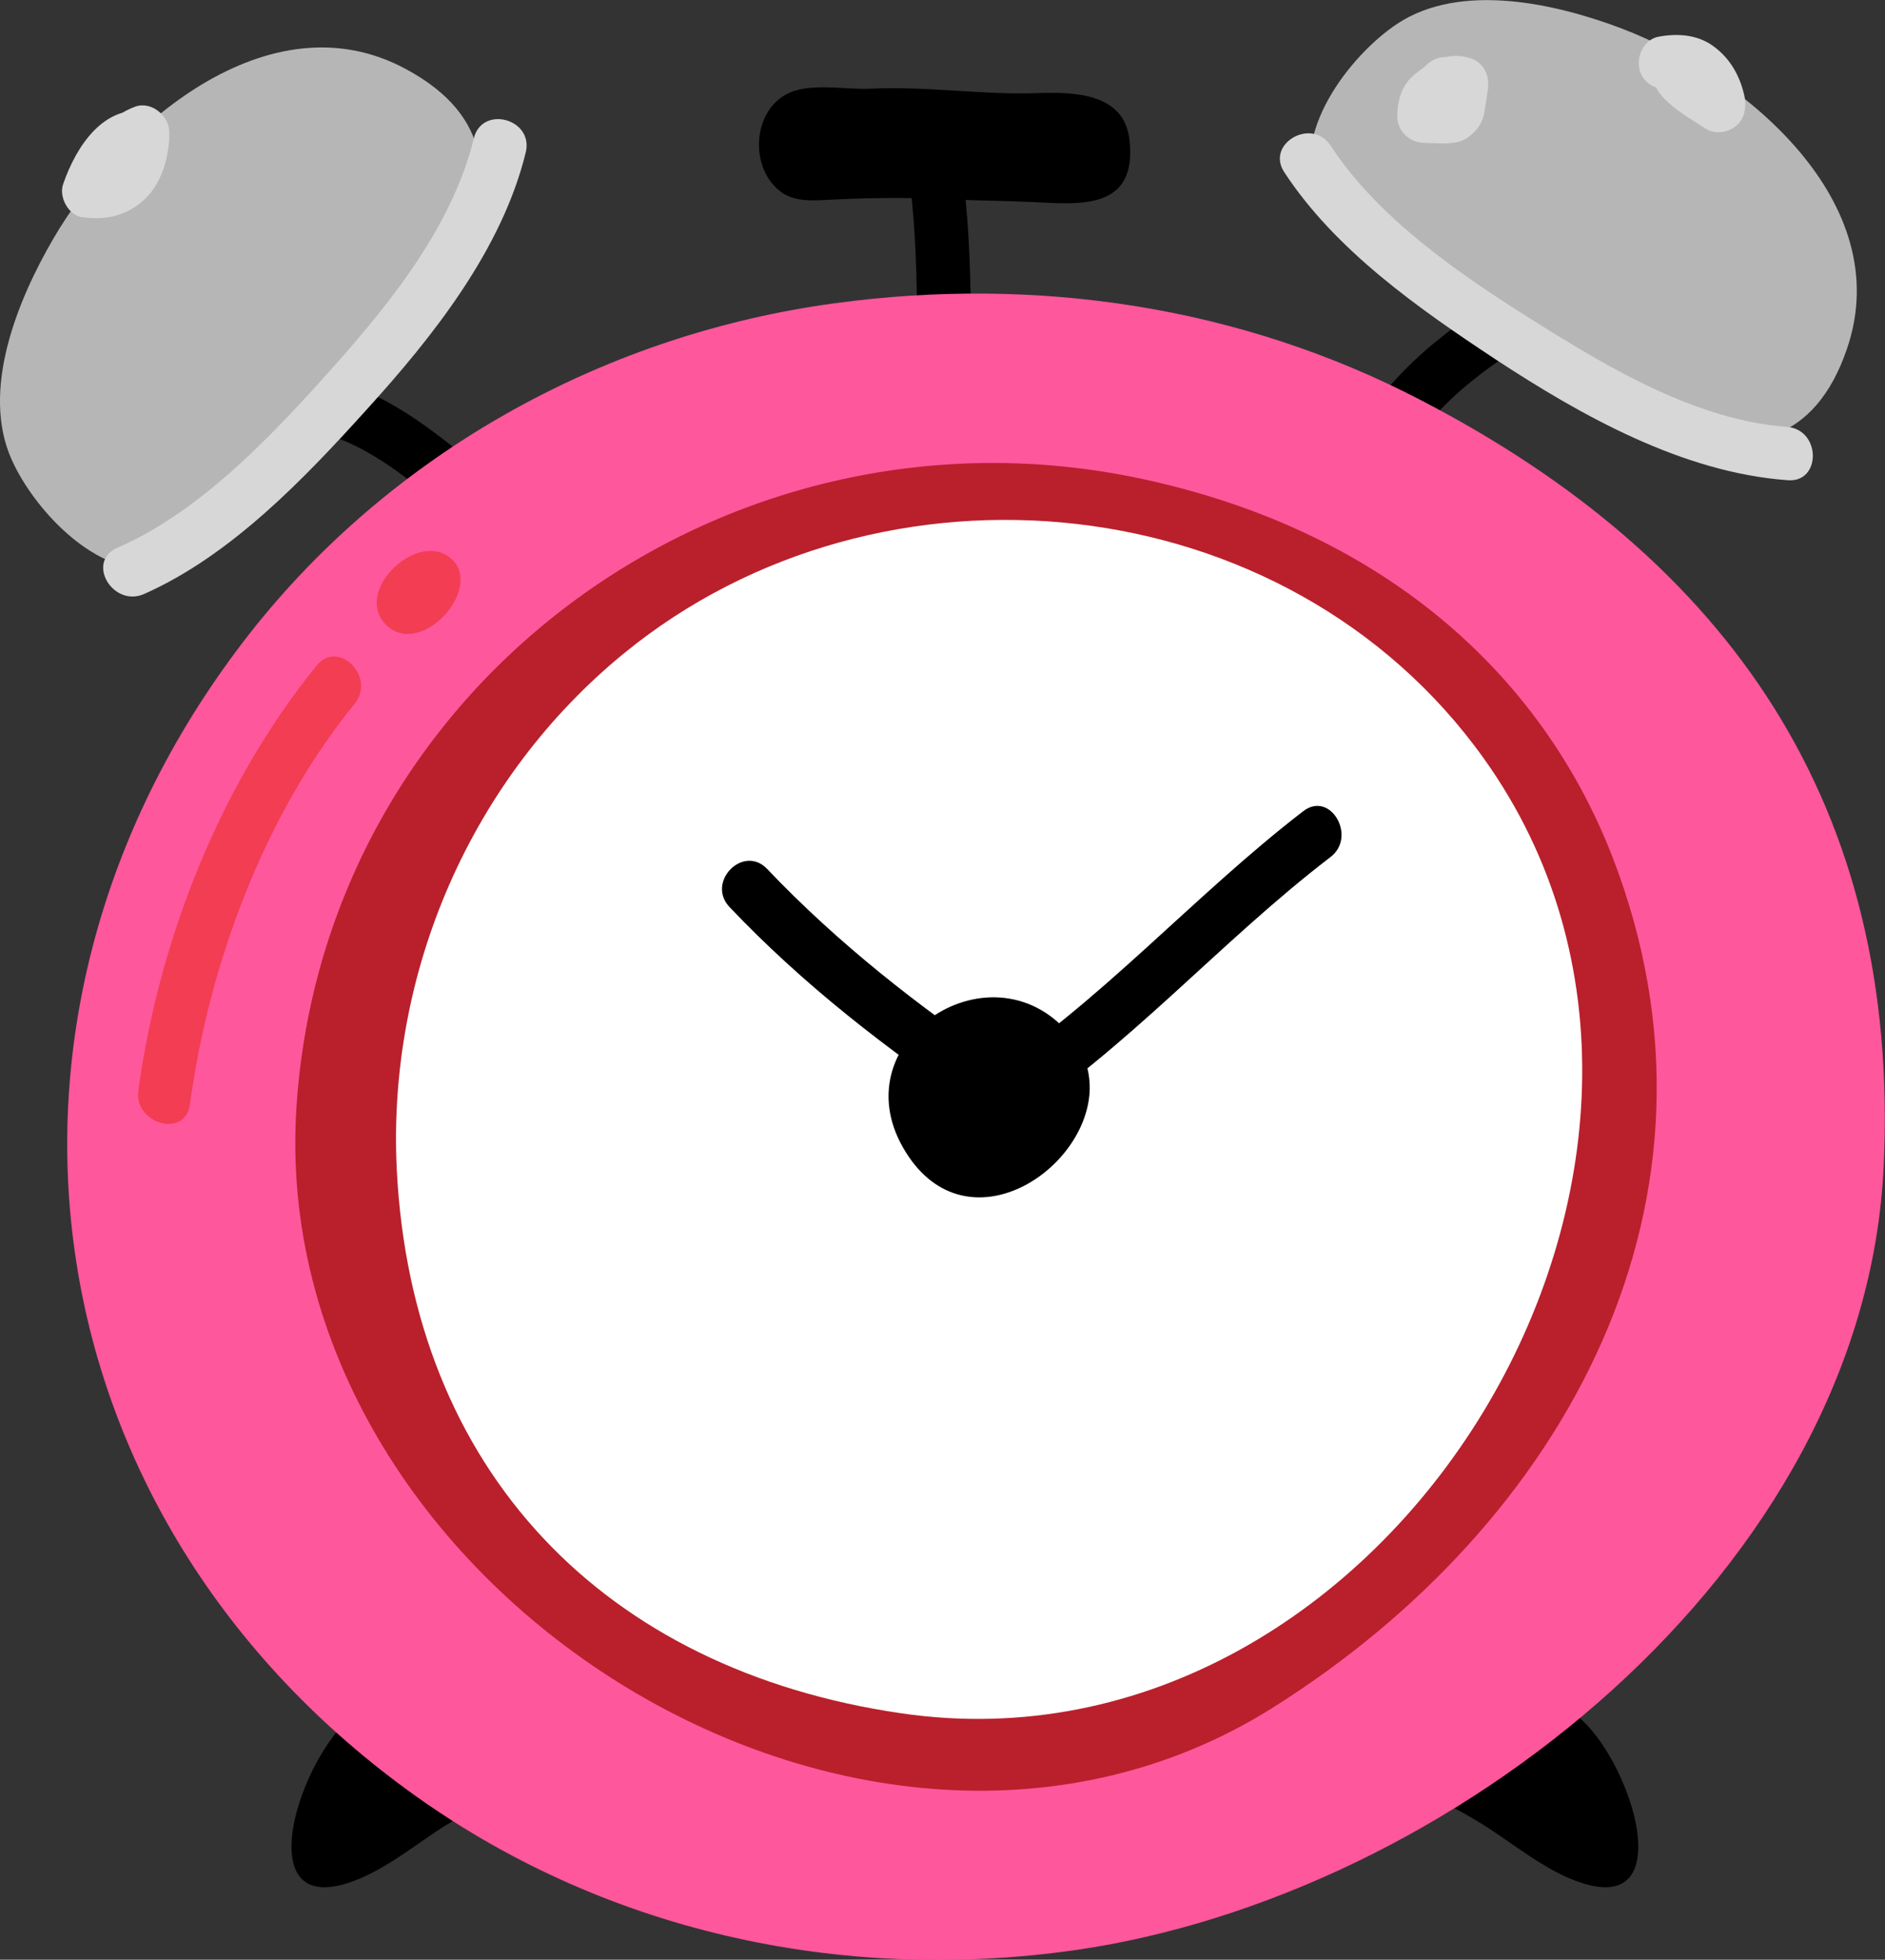 <?xml version="1.0" encoding="utf-8"?>
<!-- Generator: Adobe Illustrator 21.0.2, SVG Export Plug-In . SVG Version: 6.00 Build 0)  -->
<svg version="1.1" id="Layer_1" xmlns="http://www.w3.org/2000/svg" xmlns:xlink="http://www.w3.org/1999/xlink" x="0px" y="0px"
	 viewBox="0 0 420.9 437.5" style="enable-background:new 0 0 420.9 437.5;" xml:space="preserve">
<rect x="0" y="0" width="420.9" height="437.5" fill="#333333" stroke="none"/>
<style type="text/css">
	.st0{fill:#FF579C;}
	.st1{fill:#B9202C;}
	.st2{fill:#FFFFFF;}
	.st3{fill:#F23D53;}
	.st4{fill:#B6B6B7;}
	.st5{fill:#D7D7D7;}
</style>
<g>
	<path d="M346.4,380.8c13-0.9,32.3,47.4,7.2,39.7c-8.2-2.5-15.6-8.9-22.7-13.3c-7.8-4.8-13.3-7.3-22.7-8.5c-0.2-0.6,0-1.1-0.1-1.7
		L346.4,380.8z"/>
	<path d="M84.5,380.8c-13-0.9-32.3,47.4-7.2,39.7c8.2-2.5,15.6-8.9,22.7-13.3c7.8-4.8,13.3-7.3,22.7-8.5c0.2-0.6,0-1.1,0.1-1.7
		L84.5,380.8z"/>
	<path d="M212.1,44.5c6,0.3,12.2,0.3,18.3,0.6c10.6,0.5,23.6,2,21.8-13.9c-1.2-10.6-12.7-10.7-20.9-10.4c-12.2,0.4-24.3-1.6-36.8-1
		c-5.4,0.3-13.4-1.4-18.4,1c-8.2,3.8-8.9,17-1.5,22.2c3.7,2.5,8.6,1.6,12.7,1.5C195.5,44.1,203.8,44.1,212.1,44.5z"/>
	<path d="M203.6,44.5c1.1,11.2,1.2,22.3,1.2,33.5c0,7.7,12,7.7,12,0c0-11.2-0.1-22.4-1.2-33.5C214.9,36.8,202.9,36.8,203.6,44.5
		L203.6,44.5z"/>
	<path d="M106.7,104.3c-9.6-7.9-21.1-17.4-33.8-19.5c-7.5-1.3-10.8,10.3-3.2,11.5c10.6,1.8,20.4,9.7,28.5,16.4
		C104.1,117.6,112.7,109.2,106.7,104.3L106.7,104.3z"/>
	<path d="M312.3,104.3c7.2-13.7,19.5-22.5,32.6-30.2c6.6-3.9,0.6-14.3-6-10.3c-14.8,8.7-28.7,19-36.9,34.5
		C298.4,105.1,308.7,111.2,312.3,104.3L312.3,104.3z"/>
	<path class="st0" d="M186.4,67.7c45-6.1,90.5,0.6,131,21.7c68.5,35.6,107,90.3,103.2,171.1c-4.3,90.2-97.1,163-180.8,174.9
		c-52.4,7.4-105.6-4.3-148.6-35.6c-87-63.3-101.1-176.5-34-260.2C89.2,99.9,136.1,74.5,186.4,67.7z"/>
	<path class="st1" d="M360,191.2c-15.8-40.7-51.6-73.6-107.5-84.8C161.3,88.3,72.4,153,66.2,247.1c-7,106.8,126.6,191.5,217.9,134.2
		C349.7,340.1,389.6,267.5,360,191.2z"/>
	<path class="st2" d="M88.6,261.2c3.4,66.9,46,111.6,112.7,121.3c109.1,15.9,193.8-124,130-213.2c-43.9-61.4-134.6-70.3-191.9-23.5
		C105.2,173.7,86.4,217.1,88.6,261.2z"/>
	<g>
		<path class="st3" d="M84.5,132.1c-0.8,2.6-0.4,5.4,1.9,7.6c7.9,7.2,21.9-8.7,14.2-15.1C95.3,120.1,86.5,125.8,84.5,132.1z"/>
	</g>
	<path class="st3" d="M42.4,246.6c4.3-31.5,16.6-64.7,36.8-89.5c4.8-5.9-3.6-14.5-8.5-8.5c-21.5,26.4-35.2,61.2-39.8,94.8
		C29.8,250.9,41.4,254.2,42.4,246.6L42.4,246.6z"/>
	<g>
		<path class="st4" d="M90.6,15.4C60-1.1,26.5,28.2,11.9,53.3C3.8,67.2-4.3,87.2,2.6,102.6c5.2,11.7,20.6,28.1,34.8,23.7
			c10.6-3.3,24.1-23.3,32.4-31C90.1,76.7,129.9,36.5,90.6,15.4z"/>
		<path class="st5" d="M105.8,30.9c-5.1,20.8-20.4,38.9-34.4,54.4c-12.7,14-27.6,29.3-45.2,37c-7.1,3.1-1,13.4,6,10.3
			C51.6,124,68,106.8,82,91.3c14.7-16.2,30.1-35.6,35.4-57.3C119.2,26.5,107.6,23.4,105.8,30.9L105.8,30.9z"/>
	</g>
	<g>
		<path class="st4" d="M412.4,77.9c11.3-32.9-23.2-61.2-50.2-71.5C347.2,0.7,326.1-4,312,5.3c-10.7,7.1-24.3,24.9-17.7,38.2
			c4.9,9.9,27,19.9,35.9,26.9C351.8,87.4,398,120.1,412.4,77.9z"/>
		<path class="st5" d="M399,95.3c-20.2-1.5-39.7-13.1-56.4-23.6c-16.3-10.2-34.8-22.8-45.5-39.2c-4.2-6.4-14.6-0.4-10.3,6
			c11.4,17.4,30,30.4,47.1,41.7c19.2,12.6,41.8,25.3,65.2,27C406.7,107.9,406.7,95.9,399,95.3L399,95.3z"/>
	</g>
	<path class="st5" d="M318.5,14.5c-0.3,0.3-0.6,0.5-0.9,0.8c1.3-1.1,0.4-0.3,0.1-0.1c-0.9,0.7-1.9,1.4-2.7,2.2c-2.2,2.3-3,5.4-3,8.5
		c-0.1,3.3,2.8,6,6,6c3.1,0,7.3,0.7,9.9-1.3c1.8-1.4,3.1-3,3.5-5.3c0.2-1,0.3-2.1,0.5-3.1c0.1-0.5,0.1-0.9,0.2-1.4
		c0.2-1.7-0.1,0.7,0.1-0.5c0.5-3.3-0.7-6.4-4.2-7.4c-2.5-0.7-5.3-0.6-7.5,0.9c-0.8,0.6-1.5,1.2-2.2,1.9c-0.2,0.2-0.4,0.4-0.6,0.6
		c0.8-0.8,1.6-1.1,2.7-1.2c-3.3,0.2-6,2.6-6,6c0,3.1,2.7,6.2,6,6c2.4-0.2,4.4-1,6.1-2.7c0.3-0.3,0.6-0.7,1-1
		c-0.3,0.2-0.5,0.4-0.8,0.6c-1,0.4-1.2,0.5-0.6,0.3c-0.3,0.1-2.5-0.2-1.3,0.2c-1.4-2.5-2.8-4.9-4.2-7.4c-0.2,1.2-0.3,2.5-0.5,3.7
		c0,0.3-0.1,0.7-0.1,1c0.3-2,0.1-0.9,0.1-0.4c-0.1,0.4-0.2,0.9-0.3,1.3c-0.1,0.5-0.6,1.1,0.4-0.8c-0.3,0.7,1.1-1.3,0.6-0.8
		c1-1.1,1.3-0.9,0.8-0.6c1.6-0.9,1.5-0.6,0.9-0.4c-0.9,0.2,1.8-0.2,0.9-0.1c-0.2,0-0.5,0-0.7,0c-1.5,0-3-0.1-4.6-0.1c2,2,4,4,6,6
		c0-0.4,0-0.7,0-1.1c-0.1,1.4,0,0.3,0.1-0.1c-0.4,0.9-0.4,1-0.1,0.5c-0.8,1.3-0.5,0.6-0.1,0.2c0.5-0.4,0.3-0.3-0.5,0.3
		c0.3-0.2,0.6-0.4,0.8-0.6c0.9-0.7,1.9-1.4,2.7-2.2c2.4-2.3,2.3-6.2,0-8.5C324.6,12.1,320.9,12.2,318.5,14.5L318.5,14.5z"/>
	<path class="st5" d="M33.4,24.9C23.2,23,17,32.7,14.1,41.1c-1,2.8,1.1,6.9,4.2,7.4c5.4,0.7,10.1-0.3,14.1-4.1
		c3.9-3.8,5.4-9.6,5.4-14.8c0.1-3.6-3.9-7.1-7.6-5.8c-4.3,1.6-6.7,4.3-9.8,7.5c-5.4,5.6,3.1,14,8.5,8.5c1.4-1.5,2.9-3.8,4.5-4.4
		c-2.5-1.9-5.1-3.8-7.6-5.8c0,2.6-0.4,4.2-1.7,6.2c0.6-0.8-0.6,0.5-0.6,0.6c0.8-0.7-0.6,0.3-0.7,0.4c1-0.5-0.6,0.1-0.8,0.2
		c1.3-0.3-1.6-0.1-0.6,0.1c1.4,2.5,2.8,4.9,4.2,7.4c0.7-1.9,1.5-4,2.8-5.6c0.7-0.9,1.3-1.5,1.9-1.9c0.7-0.4,0.7-0.4,0.2-0.2
		c1.1-0.4,0.1,0-0.3-0.1c3.2,0.6,6.4-0.8,7.4-4.2C38.4,29.3,36.6,25.5,33.4,24.9L33.4,24.9z"/>
	<path class="st5" d="M371.2,12.1c-6.7,7.6,4.4,13.1,9.6,16.6c1.8,1.2,4.3,1,6,0c2.5-1.4,3.2-4.1,2.8-6.8c-0.9-4.6-3.1-8.7-6.9-11.5
		c-3.6-2.7-8.1-3-12.4-2.2c-3.2,0.6-5,4.4-4.2,7.4c0.9,3.4,4.2,4.7,7.4,4.2c-1.2,0.2,0.6,0,0.7,0c1.7,0-1-0.3,0.6,0.1
		c0.2,0.1,1.7,0.7,0.5,0.1c0.2,0.1,1.5,1.1,0.5,0.3c0.1,0.1,1.2,1.4,0.5,0.4c0.4,0.5,0.6,1,0.9,1.5c-0.5-0.9,0.3,0.9,0.3,1
		c0.2,0.7,0.3,1.4,0.5,2c2.9-2.3,5.9-4.5,8.8-6.8c-2-1.3-4-2.6-5.9-3.9c-0.3-0.2-0.5-0.4-0.8-0.5c-1.2-0.8,1,0.8,0.1,0
		c-0.4-0.4-0.9-1.1,0.3,0.5c1.3,1.8,0.6,4.6-0.8,6.1c2.2-2.4,2.4-6.1,0-8.5C377.4,9.9,373.4,9.6,371.2,12.1L371.2,12.1z"/>
	<g>
		<path d="M243.3,243.8c0.2-4.2-0.9-8.4-3.9-12.2c-17.2-21.9-51.8,0.3-37.7,24.7C214.9,279.2,242.2,262.1,243.3,243.8z"/>
	</g>
	<path d="M162.9,202.5c16.4,17.3,35.3,31.9,55.1,45.2c6.4,4.3,12.4-6.1,6-10.3c-18.9-12.7-36.9-26.8-52.7-43.4
		C166,188.4,157.6,196.9,162.9,202.5L162.9,202.5z"/>
	<path d="M291,181.1c-24.7,19-45.5,43-71.8,59.9c-6.5,4.1-0.5,14.5,6,10.3c26.4-16.9,47-40.9,71.8-59.9
		C303.1,186.9,297.1,176.4,291,181.1L291,181.1z"/>
</g>
</svg>
